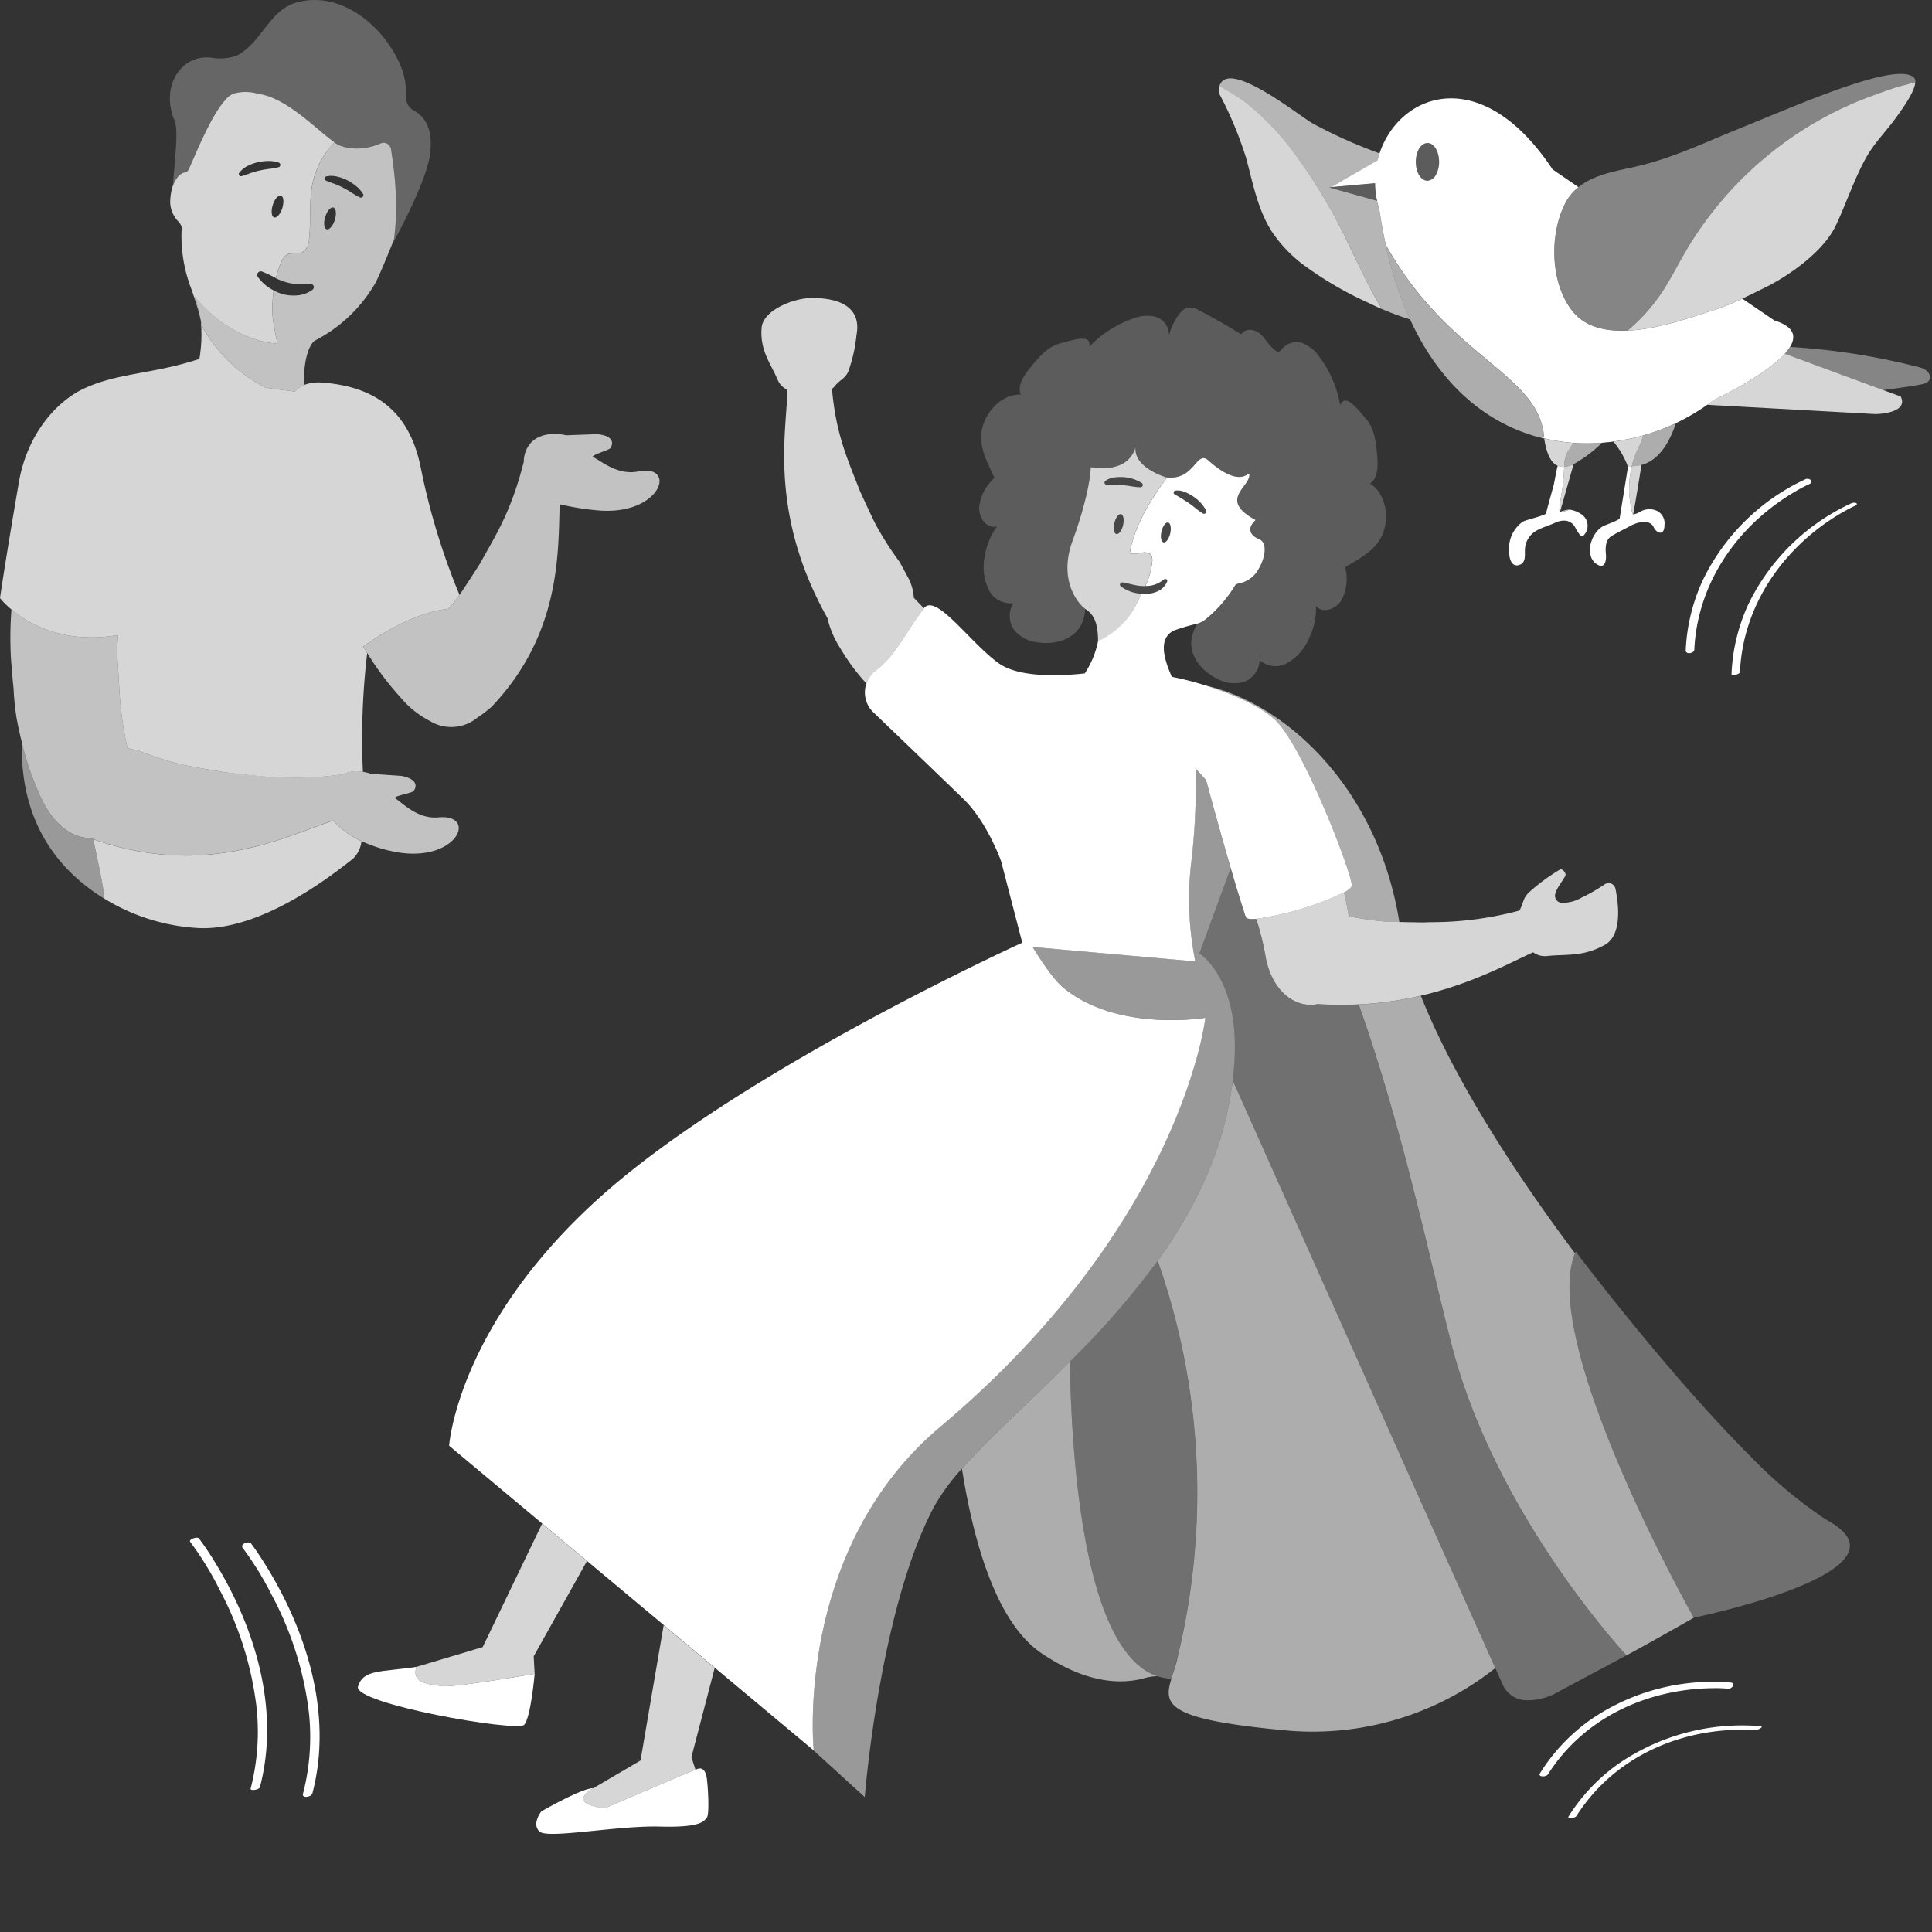 <svg viewBox="0 0 300 300" xmlns="http://www.w3.org/2000/svg"><rect x="0" y="0" width="300" height="300" fill="#333333" stroke="none"/><g fill="#fff"><path d="m 99.46 273.37 l -7.35 4.31 c -1.81 1.06 -2 1.99 -.73 2.52 a 8.6 8.6 0 0 0 2.49 .6 s 11.58 -4.98 14.13 -5.99 l -.64 -1.95 3.62 -13.87 -7.93 -6.63 z" opacity=".8"/><path d="m 74.95 255.76 l -10.27 3.07 c -.93 2.74 2.34 2.69 3.92 2.99 s 14.42 -1.92 14.42 -1.92 l -.15 -2.71 8.27 -14.79 -6.96 -5.81 z" opacity=".8"/><path d="m 68.6 261.82 c -1.58 -.3 -4.85 -.25 -3.92 -2.99 -5.47 .83 -8.26 .35 -9.09 3.04 s 24.75 7.12 25.8 5.96 1.63 -7.92 1.63 -7.92 -12.83 2.21 -14.42 1.91 z"/><path d="m 91.39 280.19 c -1.27 -.53 -1.08 -1.45 .73 -2.52 -1.75 -.03 -8.06 3.6 -8.06 3.6 s -1.59 2 -.25 3.15 12.08 -.97 18.64 -.79 6.87 -.89 7.31 -1.4 .16 -5.18 -.04 -6.3 -.74 -1.4 -1.23 -1.31 c -.05 .01 -.22 .07 -.48 .18 -2.55 1.01 -14.13 5.99 -14.13 5.99 a 8.6 8.6 0 0 1 -2.49 -.6 z"/><path d="m 209.89 137.5 c -.02 .29 -.46 .66 -1.19 1.07 .28 1.22 .54 2.46 .73 3.7 a 46.68 46.68 0 0 0 5.48 .81 c .42 .04 1.36 .07 2.38 .09 -3.36 -20.87 -17.66 -33.9 -30.06 -36.72 3.79 1.19 8.23 3.02 10.73 5.3 4.31 3.94 12.03 23.98 11.93 25.75 z" opacity=".6"/><path d="m 244.56 194.61 c -9.99 -13.32 -19.07 -27.72 -23.93 -39.99 a 54.3 54.3 0 0 1 -9.65 1.35 c 6.58 18.45 10.81 38.6 14.34 52.52 6.79 26.76 27.24 48.55 27.24 48.55 s 2.81 -1.48 10.45 -5.84 c -.01 -.02 -24.07 -42.6 -18.45 -56.59 z" opacity=".6"/><path d="m 166.11 211.45 c -6.31 6.32 -12.47 11.78 -16.74 16.61 1.84 11.62 5.41 23.98 12.39 28.68 6.89 4.64 12.26 4.87 16 3.83 a 7.59 7.59 0 0 1 1.96 -.29 c -10.97 -3.64 -13.28 -31.22 -13.61 -48.83 z" opacity=".6"/><path d="m 191.41 167.78 c -1.24 10.63 -5.8 19.88 -11.64 28 a 108.54 108.54 0 0 1 3.19 61.13 c -.09 .37 -.17 .75 -.26 1.11 -.14 .55 -.31 1.08 -.47 1.58 -.21 .7 -.34 1.08 -.34 1.08 l -.01 .02 c -1.22 4.05 -.71 6.24 17.29 7.95 a 45.64 45.64 0 0 0 32.28 -9.06 q .4 -.31 .73 -.58 z" opacity=".6"/><path d="m 252.55 257.04 s -20.45 -21.79 -27.24 -48.55 c -3.53 -13.92 -7.76 -34.06 -14.34 -52.52 a 55.91 55.91 0 0 1 -6.36 -.05 c -3.24 .7 -6.99 -1.72 -8.06 -7.21 a 40.46 40.46 0 0 0 -1.41 -5.79 c -.02 -.08 -.05 -.16 -.08 -.23 -.92 .07 -1.53 -.01 -1.63 -.3 -.67 -1.98 -1.5 -4.72 -2.33 -7.58 l -4.88 13.3 s 5.98 3.55 5.49 15.85 c -.05 1.3 -.17 2.57 -.31 3.83 l 40.78 91.21 1 2.24 .22 .49 a 4.1 4.1 0 0 0 3.86 2.28 9.21 9.21 0 0 0 4.51 -1.2 z" opacity=".3"/><path d="m 181.88 260.67 c 0 -.01 .13 -.39 .34 -1.08 .19 -.63 .44 -1.53 .73 -2.69 a 108.54 108.54 0 0 0 -3.19 -61.13 129.67 129.67 0 0 1 -13.66 15.68 c .34 17.61 2.64 45.19 13.61 48.82 a 7.89 7.89 0 0 0 2.11 .4 h .05 z" opacity=".3"/><path d="m 284.02 236.23 c -.29 -.17 -.59 -.36 -.9 -.55 a 71.29 71.29 0 0 1 -11.41 -9.65 c -12.91 -12.88 -27.04 -31.7 -27.04 -31.7 -.04 .09 -.07 .19 -.11 .28 -5.62 13.99 18.44 56.57 18.45 56.58 s 34.79 -7.12 21.01 -14.96 z" opacity=".3"/><path d="m 135.95 104.18 c 3.19 -2.43 4.39 -5.57 7.49 -9.68 .01 -.02 .03 -.03 .04 -.05 -.54 -.53 -1.06 -1.07 -1.58 -1.63 a 7.68 7.68 0 0 0 -.93 -3.21 l -1.28 -2.36 a 49.63 49.63 0 0 1 -3.62 -5.64 c -.54 -.98 -2.56 -5.41 -2.56 -5.41 l -.37 -.95 c -1.84 -4.65 -3.38 -8.35 -3.95 -14.87 a 2.34 2.34 0 0 0 .42 -.4 c .79 -1 1.73 -1.26 2.14 -2.38 a 23.17 23.17 0 0 0 1.22 -5.34 c -.04 -.4 1.86 -5.99 -6.93 -5.99 -2.73 0 -7.57 1.86 -7.78 4.65 -.27 3.53 1.42 5.53 2.49 8.04 a 3.02 3.02 0 0 0 1.46 1.55 c .24 5.2 -3.29 18.45 6.28 35.47 v .01 a 14.61 14.61 0 0 0 1.97 4.63 32.28 32.28 0 0 0 4.09 5.53 4.2 4.2 0 0 1 1.4 -1.97 z" opacity=".8"/><path d="m 166.11 211.45 a 129.67 129.67 0 0 0 13.66 -15.68 c 5.85 -8.12 10.4 -17.36 11.64 -28 .15 -1.26 .26 -2.53 .31 -3.83 .48 -12.3 -5.49 -15.85 -5.49 -15.85 l 4.87 -13.29 c -1.91 -6.55 -3.84 -13.69 -3.84 -13.69 l -1.63 -1.8 a 99.48 99.48 0 0 1 -.71 14.99 48.79 48.79 0 0 0 .68 14.98 l -25.27 -2.24 c 1.05 1.7 3.16 4.97 4.72 6.27 8.44 7.03 22.11 4.72 22.11 4.72 s -3.53 31.86 -41.14 63.5 c -21.24 17.87 -19.99 46.02 -19.71 49.85 l .04 .45 7.93 7.22 s 2.28 -29.13 10.75 -45.07 a 32.17 32.17 0 0 1 4.34 -5.93 c 4.26 -4.82 10.42 -10.28 16.74 -16.6 z" opacity=".5"/><path d="m 146.03 221.54 c 37.61 -31.64 41.14 -63.5 41.14 -63.5 s -13.68 2.31 -22.11 -4.72 c -1.56 -1.3 -3.67 -4.56 -4.72 -6.27 l 25.27 2.24 a 48.79 48.79 0 0 1 -.68 -14.98 99.48 99.48 0 0 0 .71 -14.99 l 1.63 1.8 s 1.93 7.14 3.84 13.69 c .83 2.85 1.67 5.6 2.33 7.58 .1 .29 .71 .37 1.63 .3 a 47.44 47.44 0 0 0 13.64 -4.11 c .73 -.41 1.17 -.78 1.19 -1.07 .1 -1.78 -7.62 -21.82 -11.93 -25.76 -2.5 -2.29 -6.93 -4.11 -10.73 -5.3 a 46.55 46.55 0 0 0 -5.28 -1.35 c -1.15 -2.64 -2.22 -5.9 .31 -7.19 a 31.4 31.4 0 0 1 3.66 -1.07 4.14 4.14 0 0 0 1.26 -.66 20.65 20.65 0 0 0 4.67 -5.4 1.93 1.93 0 0 1 .49 -.18 4.45 4.45 0 0 0 2.74 -1.7 c 1.36 -1.99 1.7 -4.22 .75 -4.99 a 1.1 1.1 0 0 0 -.31 -.17 l .01 -.02 c -.53 -.17 -2.49 -1.17 -.57 -2.97 -5.9 -3.17 -.78 -5.15 -.98 -7.08 -.07 -.66 -1.22 2.39 -6.36 -2.17 -1.89 -1.67 -2.1 3.1 -6.39 2.63 a 42.16 42.16 0 0 0 -3.63 5.64 24.65 24.65 0 0 0 -1.5 3.48 c -.16 .48 -.31 .96 -.44 1.47 -.09 .32 -.25 .92 .03 1.19 s 1.7 -.18 2.08 -.14 a 1.51 1.51 0 0 1 .84 .27 1.39 1.39 0 0 1 .3 1.16 11.26 11.26 0 0 1 -1.06 3.79 3.91 3.91 0 0 0 1.47 -.22 4.97 4.97 0 0 0 1.37 -.76 l .06 -.05 a .31 .31 0 0 1 .43 .06 .31 .31 0 0 1 .04 .29 2.85 2.85 0 0 1 -1.46 1.5 4.87 4.87 0 0 1 -2.02 .43 c -.16 0 -.31 -.03 -.46 -.05 -.03 .06 -.06 .11 -.08 .14 -.29 .59 -.6 1.17 -.89 1.75 a 12.63 12.63 0 0 1 -5.81 5.46 14.14 14.14 0 0 1 -2.07 5.03 c -3.91 .42 -10.23 .67 -13.38 -1.59 -4.46 -3.21 -9.67 -10.87 -11.58 -8.56 -.01 .02 -.03 .03 -.04 .05 -3.1 4.11 -4.3 7.25 -7.49 9.68 a 4.28 4.28 0 0 0 -.74 6.01 4.12 4.12 0 0 0 .4 .44 c 4.33 4.15 11.26 10.81 14.03 13.5 3.69 3.6 5.81 9.63 5.81 9.63 l 2.81 10.82 .48 1.83 c -.25 .12 -.55 .25 -.89 .41 -8.58 4 -44.98 21.48 -64.56 39 -22.29 19.95 -23.55 38.7 -23.55 38.7 l 14.44 12.07 6.96 5.81 11.92 9.96 7.93 6.63 15.37 12.85 s -.02 -.17 -.04 -.45 c -.28 -3.8 -1.53 -31.95 19.71 -49.82 z m 36.25 -145.22 a .32 .32 0 0 1 .22 -.14 3.03 3.03 0 0 1 1.52 .23 8.12 8.12 0 0 1 1.31 .71 5.97 5.97 0 0 1 1.95 2.14 .36 .36 0 0 1 -.5 .47 l -.01 -.01 a 10.05 10.05 0 0 1 -1.1 -.79 12.51 12.51 0 0 0 -1.05 -.79 25.38 25.38 0 0 0 -2.17 -1.34 l -.06 -.04 a .31 .31 0 0 1 -.1 -.43 z m -1.6 7.9 c -.38 -.09 -.52 -.85 -.32 -1.7 s .66 -1.46 1.03 -1.38 .52 .85 .32 1.7 -.66 1.46 -1.03 1.37 z"/><path d="m 166.57 83.91 c 1.29 -3.48 2.69 -8.35 2.81 -11.36 .86 0 5.54 1.07 6.96 -3.04 -.28 3.1 4.7 4.61 4.88 4.63 a 42.05 42.05 0 0 0 -3.63 5.64 h .01 a 42.16 42.16 0 0 1 3.63 -5.64 c 4.29 .47 4.5 -4.31 6.39 -2.63 5.14 4.55 6.29 1.51 6.36 2.17 .2 1.93 -4.93 3.91 .98 7.08 -1.92 1.8 .05 2.8 .57 2.97 l -.01 .02 a 1.1 1.1 0 0 1 .31 .17 c .95 .77 .61 3 -.75 4.99 a 4.45 4.45 0 0 1 -2.74 1.7 1.93 1.93 0 0 0 -.49 .18 20.65 20.65 0 0 1 -4.67 5.4 4.14 4.14 0 0 1 -1.26 .66 7.38 7.38 0 0 0 -.83 1.99 c -.65 2.91 1.55 5.41 3.87 6.53 a 5.56 5.56 0 0 0 4.03 .57 3.76 3.76 0 0 0 2.61 -3.44 3.7 3.7 0 0 0 4.35 .42 8.14 8.14 0 0 0 3.33 -3.82 10.74 10.74 0 0 0 1.07 -5.01 c 1 1.23 3.08 .55 3.98 -.94 a 7.17 7.17 0 0 0 .55 -5.07 c 1.85 -1.15 3.89 -2.12 5.19 -4 1.99 -2.87 1.3 -7.43 -1.36 -9 1.21 -.71 1.28 -2.6 1.16 -4.08 -.18 -2.15 -.42 -4.45 -1.73 -5.93 s -3.22 -4.17 -4.04 -2.13 a 17.47 17.47 0 0 0 -3.15 -7.43 5.99 5.99 0 0 0 -2.62 -2.2 2.94 2.94 0 0 0 -3.22 .83 c -.15 .18 -.3 .39 -.5 .45 a .66 .66 0 0 1 -.54 -.15 c -.93 -.64 -1.49 -1.78 -2.33 -2.55 s -2.3 -1.03 -3.02 .02 q -3.15 -1.97 -6.43 -3.67 a 3.05 3.05 0 0 0 -1.76 -.49 c -1.23 .16 -2.32 2.33 -2.75 3.49 a 5.72 5.72 0 0 0 -.23 .79 3.47 3.47 0 0 1 -.06 -.39 2.95 2.95 0 0 0 -2.2 -2.5 5.94 5.94 0 0 0 -3.4 .34 17.37 17.37 0 0 0 -6.76 4.37 c .46 -2.15 -2.63 -1 -4.54 -.52 s -3.4 2.26 -4.75 3.93 c -.93 1.15 -1.93 2.75 -1.32 4.03 -3.08 -.2 -6.2 3.18 -6.16 6.68 .02 2.3 1.17 4.25 2.06 6.24 a 7.15 7.15 0 0 0 -2.38 4.5 c -.09 1.74 1.25 3.47 2.77 3.03 a 10.74 10.74 0 0 0 -1.92 4.75 8.18 8.18 0 0 0 .62 5.04 3.71 3.71 0 0 0 3.84 2.11 3.77 3.77 0 0 0 .24 4.32 5.58 5.58 0 0 0 3.65 1.8 c 2.55 .39 5.77 -.44 6.86 -3.21 a 7.24 7.24 0 0 0 .42 -2 3.48 3.48 0 0 1 -.42 -.35 c -1.91 -1.98 -3.28 -5.56 -1.53 -10.29 z" opacity=".2"/><path d="m 176.32 94.11 c .29 -.58 .59 -1.16 .89 -1.75 .02 -.04 .05 -.1 .07 -.14 a 8.32 8.32 0 0 1 -1.5 -.28 6.32 6.32 0 0 1 -1.72 -.87 .35 .35 0 0 1 .26 -.63 h .03 a 7.15 7.15 0 0 1 .88 .19 c .29 .05 .57 .13 .85 .19 a 7.34 7.34 0 0 0 1.66 .19 h .1 a 11.26 11.26 0 0 0 1.06 -3.79 1.39 1.39 0 0 0 -.3 -1.16 1.5 1.5 0 0 0 -.84 -.27 c -.38 -.05 -1.8 .41 -2.08 .14 s -.12 -.87 -.03 -1.19 c .14 -.51 .28 -.99 .44 -1.47 a 24.44 24.44 0 0 1 1.49 -3.48 42.05 42.05 0 0 1 3.63 -5.64 c -.18 -.02 -5.16 -1.53 -4.88 -4.63 -1.42 4.1 -6.1 3.04 -6.96 3.04 -.12 3.01 -1.52 7.88 -2.81 11.36 -1.75 4.73 -.39 8.31 1.52 10.26 a 3.48 3.48 0 0 0 .42 .35 c .83 .61 2.03 1.39 2 5.06 a 12.63 12.63 0 0 0 5.82 -5.48 z m -3.28 -12.89 c .2 -.85 .66 -1.46 1.03 -1.38 s .52 .85 .32 1.7 -.66 1.46 -1.04 1.38 -.51 -.85 -.31 -1.7 z m -1.4 -6.54 a 3.01 3.01 0 0 1 1.44 -.55 8.16 8.16 0 0 1 1.48 -.03 5.97 5.97 0 0 1 2.75 .91 .36 .36 0 0 1 -.21 .65 h -.02 a 9.83 9.83 0 0 1 -1.35 -.14 12.63 12.63 0 0 0 -1.3 -.17 25.21 25.21 0 0 0 -2.55 -.1 h -.07 a .31 .31 0 0 1 -.3 -.33 .32 .32 0 0 1 .13 -.24 z" opacity=".8"/><path d="m 174.39 81.54 c .2 -.85 .05 -1.61 -.32 -1.7 s -.84 .53 -1.03 1.38 -.05 1.61 .32 1.7 .84 -.53 1.03 -1.38 z" opacity=".1"/><path d="m 181.4 81.15 c -.37 -.09 -.84 .53 -1.03 1.38 s -.05 1.61 .32 1.7 .84 -.53 1.03 -1.38 .05 -1.61 -.32 -1.7 z" opacity=".1"/><path d="m 171.82 75.25 h .07 a 25.21 25.21 0 0 1 2.55 .1 12.63 12.63 0 0 1 1.3 .17 9.83 9.83 0 0 0 1.35 .14 h .02 a .36 .36 0 0 0 .21 -.65 5.97 5.97 0 0 0 -2.75 -.91 8.16 8.16 0 0 0 -1.48 .03 3.01 3.01 0 0 0 -1.44 .55 .32 .32 0 0 0 -.12 .23 .32 .32 0 0 0 .29 .34 z" opacity=".1"/><path d="m 176.08 90.83 c -.28 -.06 -.56 -.14 -.85 -.19 a 7.15 7.15 0 0 0 -.88 -.19 h -.03 a .35 .35 0 0 0 -.26 .63 6.35 6.35 0 0 0 1.72 .87 8.32 8.32 0 0 0 1.5 .28 c .15 .02 .3 .04 .46 .05 a 4.89 4.89 0 0 0 2.02 -.43 2.85 2.85 0 0 0 1.46 -1.5 .31 .31 0 0 0 -.04 -.29 .31 .31 0 0 0 -.43 -.06 l -.06 .05 a 4.97 4.97 0 0 1 -1.37 .76 3.91 3.91 0 0 1 -1.47 .22 h -.1 a 7.34 7.34 0 0 1 -1.67 -.2 z" opacity=".1"/><path d="m 182.44 76.8 a 25.38 25.38 0 0 1 2.17 1.34 12.51 12.51 0 0 1 1.05 .79 10.05 10.05 0 0 0 1.1 .79 l .01 .01 a .36 .36 0 0 0 .5 -.47 5.97 5.97 0 0 0 -1.95 -2.14 8.2 8.2 0 0 0 -1.31 -.71 3.03 3.03 0 0 0 -1.52 -.23 .32 .32 0 0 0 -.12 .58 z" opacity=".1"/><path d="m 209.43 142.27 c -.19 -1.24 -.45 -2.48 -.73 -3.7 a 47.44 47.44 0 0 1 -13.64 4.11 c .03 .08 .06 .16 .08 .23 a 40.46 40.46 0 0 1 1.41 5.79 c 1.07 5.49 4.83 7.91 8.06 7.21 a 55.91 55.91 0 0 0 6.36 .05 54.3 54.3 0 0 0 9.65 -1.35 c 8.03 -1.87 13.82 -5.1 17.44 -6.74 a 3.06 3.06 0 0 0 2.23 .57 c 2.9 -.3 5.54 .17 8.93 -1.74 2.68 -1.51 2.13 -6.24 1.62 -8.73 a 1.09 1.09 0 0 0 -1.3 -.81 1.07 1.07 0 0 0 -.37 .16 26.09 26.09 0 0 1 -3.56 2.05 5.85 5.85 0 0 1 -3.24 .81 1.1 1.1 0 0 1 -.9 -1.21 c .11 -.9 1.06 -1.99 1.59 -2.96 .21 -.38 -.41 -1.15 -.82 -.99 a 29.89 29.89 0 0 0 -4.83 3.56 c -.92 .84 -.87 1.73 -1.47 2.81 a 52.94 52.94 0 0 1 -13.92 1.81 l -1.04 .04 s -1.96 -.03 -3.69 -.07 c -1.02 -.03 -1.96 -.06 -2.38 -.09 a 46.7 46.7 0 0 1 -5.48 -.81 z" opacity=".8"/><path d="m 200.09 22.61 a 43.37 43.37 0 0 0 -6.61 -6.67 34.67 34.67 0 0 0 -4.14 -2.57 2.08 2.08 0 0 0 .21 1.61 57.47 57.47 0 0 1 4 9.73 c 1.02 3.86 1.79 7.91 3.96 11.28 a 21.44 21.44 0 0 0 4.68 4.98 55.51 55.51 0 0 0 10.34 6.07 c .59 .29 1.29 .62 2.07 .96 -1.84 -3 -3.33 -6.25 -4.89 -9.43 a 83.6 83.6 0 0 0 -9.62 -15.96 z" opacity=".8"/><path d="m 214.17 32.54 c -.14 -.45 -.26 -.9 -.35 -1.35 l -7.48 -2.09 .37 -.03 7.2 -4.16 c .09 -.37 .19 -.74 .31 -1.09 a 77.39 77.39 0 0 1 -10.3 -4.6 c -.12 -.06 -.26 -.15 -.43 -.26 -2.66 -1.71 -11.96 -9.01 -13.89 -6.11 a 2.1 2.1 0 0 0 -.26 .53 34.67 34.67 0 0 1 4.14 2.57 43.37 43.37 0 0 1 6.61 6.67 83.62 83.62 0 0 1 9.63 15.94 c 1.55 3.18 3.05 6.43 4.89 9.43 a 41.85 41.85 0 0 0 4.34 1.6 57.15 57.15 0 0 1 -3.79 -11.59 q -.57 -2.61 -.99 -5.46 z" opacity=".4"/><path d="m 214.17 32.54 c -.14 -.45 -.26 -.9 -.35 -1.35 l -7.48 -2.09 .37 -.03 7.2 -4.16 c .09 -.37 .19 -.74 .31 -1.09 a 77.39 77.39 0 0 1 -10.3 -4.6 c -.12 -.06 -.26 -.15 -.43 -.26 -2.66 -1.71 -11.96 -9.01 -13.89 -6.11 a 2.1 2.1 0 0 0 -.26 .53 34.67 34.67 0 0 1 4.14 2.57 43.37 43.37 0 0 1 6.61 6.67 83.62 83.62 0 0 1 9.63 15.94 c 1.55 3.18 3.05 6.43 4.89 9.43 a 41.85 41.85 0 0 0 4.34 1.6 57.15 57.15 0 0 1 -3.79 -11.59 q -.57 -2.61 -.99 -5.46 z" opacity=".4"/><path d="m 298.07 57.04 a 105.59 105.59 0 0 0 -20.11 -3.17 7.18 7.18 0 0 1 -.81 1.06 l 15.27 5.64 c 2.15 -.27 4.18 -.56 6.02 -.9 1.93 -.36 1.5 -2.14 -.37 -2.63 z" opacity=".4"/><path d="m 266.15 62.1 c -.34 .26 -.69 .51 -1.04 .76 l 26.13 1.44 c 1.17 -.01 5.07 -.4 3.9 -2.73 l -2.72 -1 -15.27 -5.64 c -3.18 3.5 -11 7.17 -11 7.17 z" opacity=".8"/><path d="m 242.57 76.08 c .23 -1.5 .26 -2.65 .32 -3.59 a 2.13 2.13 0 0 1 -1.01 -.16 c -.29 1.07 -.51 2.58 -.62 2.97 -.4 1.47 -.82 2.95 -1.2 4.42 -.08 .32 -3.14 1 -3.6 1.29 a 5.09 5.09 0 0 0 -2.13 3.77 c -.09 1.01 .01 3.48 1.62 2.93 .97 -.33 .82 -1.41 .84 -2.21 a 3.45 3.45 0 0 1 .89 -2.38 c .87 -1.02 2.56 -1.37 3.78 -1.94 1.2 -.56 2.42 -.49 3.11 .66 a 7.27 7.27 0 0 0 .74 1.2 .48 .48 0 0 0 .4 .2 .5 .5 0 0 0 .29 -.21 2.13 2.13 0 0 0 -.22 -3.01 2.08 2.08 0 0 0 -.41 -.28 4.1 4.1 0 0 0 -1.67 -.61 3.75 3.75 0 0 1 -1.48 .36 c -.27 -.02 .31 -3.12 .35 -3.41 z"/><path d="m 242.89 72.49 a 4.66 4.66 0 0 1 .69 -2.6 11.97 11.97 0 0 0 .71 -1.11 28.42 28.42 0 0 1 -4.51 -.7 c .38 2.56 1.13 3.83 2.11 4.25 a 2.13 2.13 0 0 0 1 .16 z" opacity=".8"/><path d="m 244.35 72.07 a 4.11 4.11 0 0 1 -1.46 .42 c -.06 .94 -.1 2.09 -.32 3.59 -.04 .28 -.62 3.39 -.34 3.4 a 3.75 3.75 0 0 0 1.48 -.36 5.17 5.17 0 0 0 -1.47 .36 z" opacity=".8"/><path d="m 242.89 72.49 a 4.11 4.11 0 0 0 1.46 -.42 20.3 20.3 0 0 0 4.4 -3.31 30.18 30.18 0 0 1 -4.46 .02 11.97 11.97 0 0 1 -.71 1.11 4.65 4.65 0 0 0 -.69 2.6 z" opacity=".6"/><path d="m 253.61 79.87 c -.28 .01 -.63 -3.03 -.64 -3.31 a 16.55 16.55 0 0 1 .41 -4.16 c -.19 0 -.38 -.01 -.57 -.03 -.35 2.17 -1.31 8.11 -1.31 8.12 -.04 .26 -2.2 1.03 -2.44 1.15 -1.99 .94 -3.17 4.67 -1.08 5.99 1.23 .78 1.46 -.59 1.39 -1.48 -.09 -1.04 -.13 -2.31 .9 -2.94 .87 -.53 1.95 -1.03 2.87 -1.54 1.06 -.58 2.9 -1.11 3.6 .1 a 1.83 1.83 0 0 0 .71 .85 c .82 .37 1.01 -.45 1.01 -1.11 a 2.16 2.16 0 0 0 -1.06 -2.13 2.78 2.78 0 0 0 -2.67 .06 3.49 3.49 0 0 1 -1.12 .44 z"/><path d="m 253.38 72.4 a 12.39 12.39 0 0 1 .99 -2.76 11.59 11.59 0 0 0 .77 -2.01 32.48 32.48 0 0 1 -4.6 .95 13.53 13.53 0 0 1 1.73 2.69 c .18 .36 .34 .73 .47 1.09 h .07 c .19 .03 .38 .04 .57 .04 z" opacity=".8"/><path d="m 252.97 76.55 c .01 .28 .36 3.32 .64 3.31 .45 -2.55 .87 -5.11 1.28 -7.67 a 5.67 5.67 0 0 1 -1.51 .2 16.56 16.56 0 0 0 -.41 4.16 z" opacity=".8"/><path d="m 253.38 72.4 a 5.67 5.67 0 0 0 1.51 -.2 c 2.29 -.62 4.08 -2.74 5.35 -6.48 a 33.27 33.27 0 0 1 -5.1 1.91 11.67 11.67 0 0 1 -.77 2.01 12.38 12.38 0 0 0 -.99 2.76 z" opacity=".6"/><path d="m 213.82 31.19 a 14.33 14.33 0 0 1 -.31 -2.74 l -6.81 .61 -.37 .03 z" opacity=".2"/><path d="m 266.15 62.1 s 7.82 -3.67 10.99 -7.17 a 7.18 7.18 0 0 0 .81 -1.06 c 1.01 -1.64 .66 -3.16 -2.43 -4.11 l -4.98 -3.39 a 36.28 36.28 0 0 1 -4.34 1.77 c -2.79 .83 -8.37 2.97 -13.47 3.2 -3.37 .15 -6.52 -.52 -8.51 -2.97 -3.37 -4.14 -3.75 -11.57 -1.26 -16.65 a 7.72 7.72 0 0 1 2.14 -2.66 l -4.02 -2.76 c -11.06 -16.68 -23.76 -11.84 -26.86 -2.5 -.12 .36 -.22 .72 -.31 1.09 l -7.2 4.16 6.81 -.61 a 14.33 14.33 0 0 0 .31 2.74 c .1 .45 .21 .9 .35 1.35 q .42 2.85 .99 5.44 c 9.81 17.65 23.82 20.01 24.59 29.88 l -.82 .02 c .28 .08 .57 .13 .85 .2 a 28.42 28.42 0 0 0 4.51 .7 30.18 30.18 0 0 0 4.46 -.02 q .9 -.07 1.79 -.19 a 32.48 32.48 0 0 0 4.6 -.95 33.27 33.27 0 0 0 5.1 -1.91 c .86 -.41 1.69 -.86 2.5 -1.33 s 1.61 -.99 2.38 -1.53 c .33 -.23 .68 -.48 1.02 -.74 z m -44.43 -34.04 a 1.2 1.2 0 0 1 -.35 -.03 c -.84 -.2 -1.48 -1.33 -1.52 -2.77 -.04 -1.64 .73 -2.98 1.74 -3.05 s 1.83 1.16 1.87 2.8 a 4.18 4.18 0 0 1 -.45 2.06 1.67 1.67 0 0 1 -1.29 .99 z"/><path d="m 215.16 37.99 a 57.15 57.15 0 0 0 3.79 11.59 c 4.84 10.56 12.18 16.21 19.98 18.31 l .82 -.02 c -.78 -9.88 -14.79 -12.23 -24.59 -29.88 z" opacity=".6"/><path d="m 223.46 25.01 c -.04 -1.64 -.86 -2.87 -1.87 -2.8 s -1.77 1.41 -1.74 3.05 c .03 1.45 .67 2.57 1.52 2.77 a 1.2 1.2 0 0 0 .35 .03 1.67 1.67 0 0 0 1.29 -.99 4.18 4.18 0 0 0 .45 -2.06 z" opacity=".2"/><path d="m 288.57 15.69 a 55.97 55.97 0 0 0 -26.92 23.51 c -1.25 2.15 -2.36 4.38 -3.75 6.43 a 27.59 27.59 0 0 1 -5.16 5.7 c 5.1 -.23 10.68 -2.37 13.47 -3.2 a 36.28 36.28 0 0 0 4.34 -1.77 c 1.48 -.69 2.94 -1.42 3.96 -1.93 2.22 -1.11 8.34 -4.82 10.53 -9.36 1.62 -3.35 3.32 -8.55 5.37 -11.64 1.24 -1.87 2.79 -3.46 4.09 -5.28 1.02 -1.42 2.85 -3.96 2.9 -5.39 -1.22 .36 -2.47 .63 -3.14 .86 -1.9 .65 -3.82 1.31 -5.69 2.07 z" opacity=".8"/><path d="m 242.97 31.71 c -2.49 5.09 -2.1 12.51 1.26 16.65 1.99 2.44 5.14 3.12 8.51 2.97 a 27.59 27.59 0 0 0 5.16 -5.7 c 1.39 -2.06 2.5 -4.29 3.75 -6.43 a 55.97 55.97 0 0 1 26.92 -23.51 c 1.87 -.76 3.79 -1.42 5.7 -2.07 .67 -.23 1.92 -.49 3.14 -.86 a .88 .88 0 0 0 -.43 -.89 c -3.26 -2.07 -18.06 4.52 -26.9 8.09 -5.68 2.29 -10.5 4.67 -16.42 5.99 -2.73 .61 -6.12 1.15 -8.55 3.1 a 7.72 7.72 0 0 0 -2.14 2.66 z" opacity=".4"/><path d="m 30.88 238.88 c -.25 -.33 -1.64 .16 -1.35 .53 a 49.19 49.19 0 0 1 4.62 7.54 51.75 51.75 0 0 1 5.67 18.03 35.42 35.42 0 0 1 -.9 12.75 c -.11 .41 1.33 .2 1.44 -.22 3.25 -12.39 -.96 -25.56 -7.69 -36.06 -.57 -.87 -1.15 -1.75 -1.79 -2.57 z"/><path d="m 39.01 239.71 c -.4 -.52 -1.78 .05 -1.33 .64 a 49.39 49.39 0 0 1 4.54 7.37 51.58 51.58 0 0 1 5.74 18.15 35.32 35.32 0 0 1 -.92 12.7 c -.18 .69 1.3 .52 1.47 -.11 3.25 -12.39 -.97 -25.57 -7.67 -36.08 -.59 -.91 -1.18 -1.82 -1.83 -2.67 z"/><path d="m 287.48 78.15 a 33.12 33.12 0 0 0 -16 15.69 28.54 28.54 0 0 0 -2.61 10.83 c -.01 .29 1.29 .1 1.31 -.35 .49 -10.45 6.84 -19.44 15.72 -24.65 .52 -.3 1.04 -.59 1.58 -.86 .16 -.08 .65 -.31 .48 -.24 .85 -.38 .07 -.66 -.48 -.42 z"/><path d="m 263.09 100.89 c .49 -10.46 6.82 -19.42 15.73 -24.6 a 21.68 21.68 0 0 1 2.09 -1.1 c .82 -.36 .09 -1.07 -.58 -.77 a 33.16 33.16 0 0 0 -15.93 15.7 28.73 28.73 0 0 0 -2.64 10.88 c -.03 .67 1.3 .48 1.33 -.11 z"/><path d="m 273.35 268.04 a 33.9 33.9 0 0 0 -22.07 5.86 28.72 28.72 0 0 0 -7.71 8.15 c -.28 .44 1.01 .27 1.2 -.04 5.57 -8.77 15.29 -13.34 25.51 -13.42 a 20.22 20.22 0 0 1 2.23 .08 c .35 .02 1.53 -.56 .84 -.63 z"/><path d="m 266.02 262.14 a 20.09 20.09 0 0 1 2.28 .08 c .64 .07 1.34 -.86 .45 -.95 a 33.41 33.41 0 0 0 -22.06 5.97 29.14 29.14 0 0 0 -7.56 8.11 c -.39 .61 .95 .63 1.25 .15 5.58 -8.78 15.44 -13.26 25.64 -13.36 z"/><path d="m 61.49 31.49 c 0 -.28 -.01 -.55 -.01 -.82 a 1.75 1.75 0 0 0 -.01 -.18 c -.01 -.27 -.02 -.55 -.03 -.81 0 -.04 -.01 -.09 -.01 -.13 -.01 -.28 -.03 -.55 -.05 -.81 l -.01 -.11 c -.02 -.27 -.04 -.53 -.06 -.78 l -.01 -.09 c -.02 -.26 -.05 -.51 -.07 -.76 l -.01 -.06 c -.03 -.25 -.05 -.5 -.08 -.74 v -.01 c -.09 -.76 -.18 -1.43 -.27 -2 v -.02 c -.06 -.38 -.11 -.71 -.15 -.99 a 1.21 1.21 0 0 0 -.2 -.5 1.13 1.13 0 0 0 -1.39 -.43 9.21 9.21 0 0 1 -2.02 .64 9.44 9.44 0 0 1 -1 .14 8.63 8.63 0 0 1 -1.44 0 6.94 6.94 0 0 1 -1.29 -.23 c -.13 -.04 -.26 -.08 -.38 -.12 a 4.37 4.37 0 0 1 -.68 -.31 c -.1 -.06 -.2 -.12 -.29 -.19 l -.09 -.06 c -.21 .21 -.42 .44 -.62 .67 a 13.24 13.24 0 0 0 -3.04 7.56 c -.04 .44 -.08 .89 -.09 1.37 -.04 1.48 -.01 2.97 -.11 4.45 -.03 .35 -.05 .69 -.09 1.04 a 2.39 2.39 0 0 1 -1.09 2 c -.71 .32 -1.61 -.04 -2.3 .33 a 2.17 2.17 0 0 0 -.83 .99 8.92 8.92 0 0 0 -.42 .98 c -.06 .17 -.12 .33 -.17 .51 -.01 .04 -.03 .08 -.04 .12 -.11 .34 -.2 .7 -.29 1.07 a 8.9 8.9 0 0 0 1.54 .6 7.31 7.31 0 0 0 1.83 .3 c .63 .01 1.27 -.05 2 -.02 h .04 a .5 .5 0 0 1 .28 .89 4.58 4.58 0 0 1 -2.22 .87 6.53 6.53 0 0 1 -2.45 -.19 6.9 6.9 0 0 1 -1.36 -.56 18.67 18.67 0 0 0 -.18 3.91 c .12 1.46 .75 4.34 .75 4.34 s -6.9 -.06 -12.88 -7.3 c .1 .24 .18 .48 .26 .72 .03 .08 .05 .16 .07 .24 .05 .16 .09 .31 .13 .47 q .04 .13 .07 .26 c .04 .15 .07 .3 .1 .45 .02 .09 .04 .18 .06 .27 .04 .19 .08 .38 .12 .57 .06 .25 .12 .49 .17 .74 l .01 .04 c .09 .36 .18 .71 .31 1.07 a 23.35 23.35 0 0 0 9.79 9.33 c .76 .11 1.65 .23 2.63 .35 l 1.92 .24 a 3.53 3.53 0 0 1 1.43 -1.04 c -.25 -2.79 .48 -6.22 1.7 -6.91 a 22.96 22.96 0 0 0 9.27 -8.82 c .67 -1.2 2.31 -5.27 2.93 -6.82 .01 -.11 .03 -.21 .04 -.32 .03 -.26 .07 -.52 .09 -.78 .01 -.12 .02 -.24 .03 -.36 .03 -.27 .05 -.53 .07 -.79 .01 -.11 .01 -.21 .02 -.32 .02 -.27 .04 -.54 .05 -.8 .01 -.09 .01 -.19 .01 -.28 .01 -.27 .02 -.55 .03 -.81 v -.25 c 0 -.28 .01 -.55 0 -.82 a 1.07 1.07 0 0 0 -.02 -.19 z m -9.5 2.66 c -.29 .93 -.86 1.58 -1.27 1.45 s -.51 -.99 -.22 -1.92 .86 -1.58 1.27 -1.45 .51 .99 .22 1.92 z m 4.25 -3.52 a .38 .38 0 0 1 -.36 .02 h -.01 a 13.23 13.23 0 0 1 -1.31 -.76 14.1 14.1 0 0 0 -1.26 -.73 11.01 11.01 0 0 0 -1.3 -.59 c -.45 -.17 -.9 -.32 -1.38 -.53 a .34 .34 0 0 1 .06 -.65 3.66 3.66 0 0 1 1.67 .03 6.77 6.77 0 0 1 1.57 .57 7.98 7.98 0 0 1 1.38 .91 4.86 4.86 0 0 1 1.07 1.2 .38 .38 0 0 1 -.12 .52 h -.01 z" opacity=".7"/><path d="m 64.26 17.17 a 2.19 2.19 0 0 1 -1.18 -1.99 13.11 13.11 0 0 0 -.59 -4.23 c -2.4 -6.61 -9.48 -12.66 -16.66 -10.5 -4.07 1.28 -5.33 6.34 -9.12 8.21 a 7.67 7.67 0 0 1 -3.72 .32 c -4.6 -.72 -8.23 4.18 -5.87 9.79 .65 1.54 -.05 6.58 -.28 10.14 a 4.97 4.97 0 0 1 .61 -1.21 2.47 2.47 0 0 1 .79 -.75 1.43 1.43 0 0 1 .6 -.18 1.04 1.04 0 0 0 .3 -.22 .49 .49 0 0 0 .09 -.11 c .25 -.47 .65 -1.41 1.15 -2.57 .19 -.43 .39 -.9 .61 -1.38 .14 -.32 .29 -.65 .45 -.98 s .31 -.67 .48 -1 c .25 -.5 .5 -1 .76 -1.49 .09 -.16 .17 -.32 .26 -.48 .35 -.64 .71 -1.24 1.08 -1.77 .16 -.24 .32 -.46 .48 -.66 .04 -.05 .08 -.1 .12 -.15 q .24 -.3 .48 -.55 l .02 -.03 .01 -.01 a 4.55 4.55 0 0 1 .53 -.46 2.27 2.27 0 0 1 .8 -.42 c .03 -.01 .07 -.01 .1 -.02 a 6.96 6.96 0 0 1 3.54 .11 .44 .44 0 0 1 .05 .01 7.5 7.5 0 0 1 .77 .14 c .09 .02 .18 .05 .26 .08 .19 .05 .38 .1 .56 .17 .1 .04 .2 .08 .3 .12 .18 .07 .35 .13 .53 .21 .1 .05 .2 .1 .3 .15 .17 .08 .35 .16 .52 .25 .1 .05 .2 .11 .3 .17 .17 .1 .35 .19 .52 .29 .1 .06 .19 .12 .29 .18 .18 .11 .35 .21 .52 .33 .09 .06 .17 .12 .26 .18 .18 .12 .36 .24 .54 .37 .08 .06 .16 .11 .23 .17 .19 .14 .37 .27 .56 .41 l .19 .15 c .19 .15 .39 .3 .58 .45 l .13 .11 c 1.19 .93 2.29 1.88 3.26 2.68 l .02 .01 c .16 .13 .32 .26 .47 .38 .05 .04 .1 .08 .14 .11 .13 .1 .26 .2 .39 .29 .08 .06 .17 .13 .24 .18 s .19 .13 .29 .19 a 4.37 4.37 0 0 0 .68 .31 c .12 .05 .25 .09 .38 .12 a 6.94 6.94 0 0 0 1.29 .23 8.63 8.63 0 0 0 1.44 0 9.44 9.44 0 0 0 1 -.14 9.21 9.21 0 0 0 2.02 -.64 1.13 1.13 0 0 1 1.39 .43 1.21 1.21 0 0 1 .2 .5 c .04 .28 .09 .62 .15 .99 v .02 c .08 .57 .18 1.25 .27 2 v .02 c .03 .24 .05 .48 .08 .74 l .01 .06 c .03 .25 .05 .5 .07 .76 l .01 .09 c .02 .26 .04 .52 .06 .78 l .01 .11 c .02 .27 .03 .54 .05 .81 0 .04 .01 .09 .01 .13 .01 .27 .02 .54 .03 .81 a 1.75 1.75 0 0 0 .01 .18 c .01 .27 .01 .54 .01 .82 v 1.27 c -.01 .27 -.02 .54 -.03 .81 0 .09 -.01 .19 -.01 .28 -.01 .27 -.03 .53 -.05 .8 -.01 .11 -.01 .21 -.02 .32 -.02 .26 -.04 .53 -.07 .79 -.01 .12 -.02 .24 -.03 .36 -.03 .26 -.06 .52 -.09 .78 -.01 .11 -.03 .21 -.04 .32 -.01 .08 -.02 .17 -.03 .25 0 0 -.04 .11 -.11 .29 1.13 -2.07 5.17 -9.68 5.75 -13.69 .64 -4.42 -1.16 -6.2 -2.5 -6.9 z" opacity=".25"/><path d="m 14.4 130.3 c -.11 -.04 -.24 -.1 -.39 -.16 -2.85 .03 -6.01 -2.15 -8.11 -7.29 a 44.15 44.15 0 0 1 -2.5 -7.51 c -.26 10.4 3.95 18.77 12.82 24.22 -.17 -2.08 -.92 -5.25 -1.73 -9.22 z" opacity=".5"/><path d="m 99.1 73.21 c -3.15 .63 -5.63 -1.54 -6.98 -2.23 -.54 -.28 2.52 -1.08 2.71 -1.44 1.04 -2 -2.16 -2.12 -2.16 -2.12 l -4.73 .17 c -2.67 -.57 -5.9 -.08 -6.55 3.38 a 3.85 3.85 0 0 0 -.05 .71 c -1.84 7.22 -3.92 10.72 -6.46 15.2 l -.51 .9 s -2.11 3.28 -3.01 4.59 c -.1 .15 -.19 .28 -.26 .37 -.47 .62 -.96 1.22 -1.46 1.8 -2.51 .27 -6.71 1.4 -12.37 5.26 q -.42 .29 -.85 .59 c .2 .33 .4 .67 .61 1.01 a 44.43 44.43 0 0 0 5.13 6.85 14.75 14.75 0 0 0 4.63 3.72 6.33 6.33 0 0 0 7.35 -.55 18.68 18.68 0 0 0 2.19 -1.67 c 10.86 -11.38 10.32 -24.2 10.58 -31.45 a 41.74 41.74 0 0 0 5.48 .91 c 10.25 1.14 12.91 -7.25 6.71 -6 z" opacity=".7"/><path d="m 68.09 126.92 c -3.2 .3 -5.44 -2.12 -6.7 -2.95 -.51 -.34 2.62 -.81 2.85 -1.15 1.24 -1.88 -1.92 -2.34 -1.92 -2.34 l -4.73 -.33 a 7.93 7.93 0 0 0 -1.23 -.3 5.18 5.18 0 0 0 -3.13 .39 c -7.6 .99 -11.94 .4 -17.4 -.23 l -1.13 -.12 s -5.25 -.88 -6.41 -1.16 a 49.38 49.38 0 0 1 -6.66 -2.13 l -1.84 -.44 a 54.7 54.7 0 0 1 -.95 -5.54 c -.15 -1.18 -.23 -2.37 -.31 -3.56 l -.27 -4.46 a 23.97 23.97 0 0 1 .09 -3.99 24.69 24.69 0 0 1 -3.41 .35 c -.66 .02 -1.3 .01 -1.91 -.02 a 19.65 19.65 0 0 1 -6.95 -1.64 18.21 18.21 0 0 1 -4.3 -2.66 57.12 57.12 0 0 0 -.07 7.76 c .13 1.52 .23 2.96 .4 4.54 a 40.52 40.52 0 0 0 .48 4.66 c .22 1.18 .5 2.44 .81 3.72 a 44.15 44.15 0 0 0 2.5 7.51 c 2.1 5.15 5.26 7.32 8.11 7.29 .15 .07 .28 .12 .39 .16 l .09 .03 c .08 .03 .17 .05 .25 .08 17.58 6.1 30.26 -.86 37.02 -2.98 a 13.13 13.13 0 0 0 4.36 3.19 21.65 21.65 0 0 0 4.66 1.56 c 10.08 2.24 13.61 -5.82 7.31 -5.24 z" opacity=".7"/><path d="m 28.22 35.25 a 22.85 22.85 0 0 0 1.53 9.73 c .5 1.43 .94 2.76 1.25 4.05 l -.12 -.57 c -.02 -.09 -.04 -.18 -.06 -.27 -.03 -.15 -.07 -.3 -.1 -.45 q -.03 -.13 -.07 -.26 c -.04 -.15 -.09 -.31 -.13 -.47 -.02 -.08 -.05 -.16 -.07 -.24 -.08 -.24 -.16 -.47 -.26 -.72 5.98 7.24 12.88 7.3 12.88 7.3 s -.63 -2.87 -.75 -4.34 a 18.67 18.67 0 0 1 .18 -3.91 8.49 8.49 0 0 1 -.81 -.48 6.81 6.81 0 0 1 -1.61 -1.57 l -.03 -.04 a .55 .55 0 0 1 .12 -.77 .55 .55 0 0 1 .5 -.08 15.4 15.4 0 0 1 1.94 .91 c .08 .04 .16 .08 .23 .12 .09 -.37 .18 -.73 .29 -1.07 .01 -.04 .03 -.08 .04 -.12 .06 -.17 .11 -.34 .17 -.51 a 8.92 8.92 0 0 1 .42 -.98 2.17 2.17 0 0 1 .83 -.99 c .69 -.37 1.59 -.01 2.3 -.33 a 2.39 2.39 0 0 0 1.09 -2.01 c .04 -.35 .07 -.69 .09 -1.04 .1 -1.48 .07 -2.97 .11 -4.45 .01 -.48 .05 -.93 .09 -1.37 a 13.03 13.03 0 0 1 3.67 -8.22 c -.05 -.04 -.1 -.08 -.16 -.12 -.13 -.09 -.26 -.19 -.39 -.29 -.05 -.04 -.1 -.08 -.14 -.11 -.16 -.12 -.31 -.25 -.47 -.38 h -.02 c -.97 -.8 -2.07 -1.75 -3.25 -2.69 l -.13 -.11 c -.19 -.15 -.39 -.3 -.58 -.45 l -.19 -.15 c -.18 -.14 -.37 -.27 -.56 -.41 -.08 -.06 -.16 -.12 -.23 -.17 -.18 -.13 -.36 -.25 -.54 -.37 -.09 -.06 -.17 -.12 -.26 -.18 -.17 -.11 -.35 -.22 -.52 -.33 -.1 -.06 -.19 -.12 -.29 -.18 -.17 -.1 -.35 -.2 -.52 -.29 -.1 -.06 -.2 -.12 -.3 -.17 -.17 -.09 -.35 -.17 -.52 -.25 -.1 -.05 -.2 -.1 -.3 -.15 -.18 -.08 -.35 -.14 -.53 -.21 -.1 -.04 -.2 -.08 -.3 -.12 -.19 -.07 -.38 -.12 -.56 -.17 -.09 -.02 -.18 -.06 -.26 -.08 a 7.5 7.5 0 0 0 -.77 -.14 .44 .44 0 0 1 -.05 -.01 6.96 6.96 0 0 0 -3.54 -.11 c -.03 .01 -.07 .01 -.1 .02 a 2.96 2.96 0 0 0 -1.33 .88 l -.01 .01 -.02 .03 c -.16 .16 -.32 .35 -.48 .55 -.04 .05 -.08 .1 -.12 .15 -.16 .21 -.32 .43 -.48 .66 -.36 .54 -.72 1.14 -1.08 1.77 -.09 .16 -.17 .32 -.26 .48 -.26 .49 -.51 .99 -.76 1.49 -.16 .34 -.32 .67 -.48 1 s -.3 .66 -.45 .98 c -.22 .48 -.42 .95 -.61 1.38 -.51 1.16 -.91 2.1 -1.15 2.57 a .49 .49 0 0 1 -.09 .11 1.04 1.04 0 0 1 -.3 .22 1.43 1.43 0 0 0 -.6 .18 2.47 2.47 0 0 0 -.79 .75 4.97 4.97 0 0 0 -.61 1.21 l .01 -.1 a 8.41 8.41 0 0 0 -.42 2.69 4.48 4.48 0 0 0 1.3 2.94 2.4 2.4 0 0 1 .49 .82 z m 14.13 -3.41 c .29 -.93 .86 -1.58 1.27 -1.46 s .51 .99 .22 1.92 -.86 1.58 -1.27 1.46 -.51 -.99 -.21 -1.93 z m -5.19 -5.02 a 3.66 3.66 0 0 1 1.29 -1.05 6.81 6.81 0 0 1 1.57 -.58 8 8 0 0 1 1.64 -.19 4.89 4.89 0 0 1 1.61 .24 .38 .38 0 0 1 -.03 .73 h -.01 a 13.23 13.23 0 0 1 -1.49 .26 q -.73 .09 -1.43 .25 a 10.92 10.92 0 0 0 -1.38 .39 c -.45 .16 -.89 .34 -1.4 .48 h -.01 a .35 .35 0 0 1 -.43 -.24 .35 .35 0 0 1 .07 -.3 z" opacity=".8"/><path d="m 51.76 127.43 c -6.76 2.12 -19.44 9.07 -37.02 2.98 -.08 -.03 -.17 -.05 -.25 -.08 .81 3.97 1.55 7.14 1.73 9.22 a 31.03 31.03 0 0 0 14.47 4.55 c 10 .59 21.49 -8.7 24.11 -10.75 a 4.43 4.43 0 0 0 1.33 -2.73 13.14 13.14 0 0 1 -4.37 -3.19 z" opacity=".8"/><path d="m 65.34 72.64 c -1.52 -7.58 -5.82 -12.46 -15.05 -13.21 a 6.68 6.68 0 0 0 -3.03 .33 3.53 3.53 0 0 0 -1.43 1.04 l -1.92 -.24 c -.98 -.12 -1.88 -.24 -2.63 -.35 a 23.35 23.35 0 0 1 -9.79 -9.33 c -.13 -.36 -.22 -.72 -.31 -1.07 a 22.45 22.45 0 0 1 -.22 5.92 c -7.28 2.41 -12.73 2.12 -18.1 4.69 -3.97 1.9 -8.62 6.85 -9.93 14.47 -2.23 12.95 -2.93 17.98 -2.93 17.98 a 12.53 12.53 0 0 0 1.78 1.77 18.21 18.21 0 0 0 4.3 2.66 19.65 19.65 0 0 0 6.95 1.64 c .62 .03 1.25 .04 1.91 .02 a 24.69 24.69 0 0 0 3.41 -.35 23.97 23.97 0 0 0 -.09 3.99 l .27 4.46 c .08 1.19 .16 2.37 .31 3.56 a 54.7 54.7 0 0 0 .95 5.54 l 1.84 .44 a 49.38 49.38 0 0 0 6.66 2.13 c 1.16 .28 6.41 1.16 6.41 1.16 l 1.12 .13 c 5.46 .64 9.8 1.23 17.4 .23 a 5.18 5.18 0 0 1 3.13 -.39 112.98 112.98 0 0 1 .67 -18.46 c -.21 -.34 -.41 -.67 -.61 -1.01 q .43 -.31 .85 -.59 c 5.66 -3.86 9.86 -4.99 12.37 -5.26 .5 -.58 .99 -1.18 1.46 -1.8 .07 -.09 .16 -.22 .26 -.37 a 105.61 105.61 0 0 1 -6.01 -19.73 z" opacity=".8"/></g></svg>